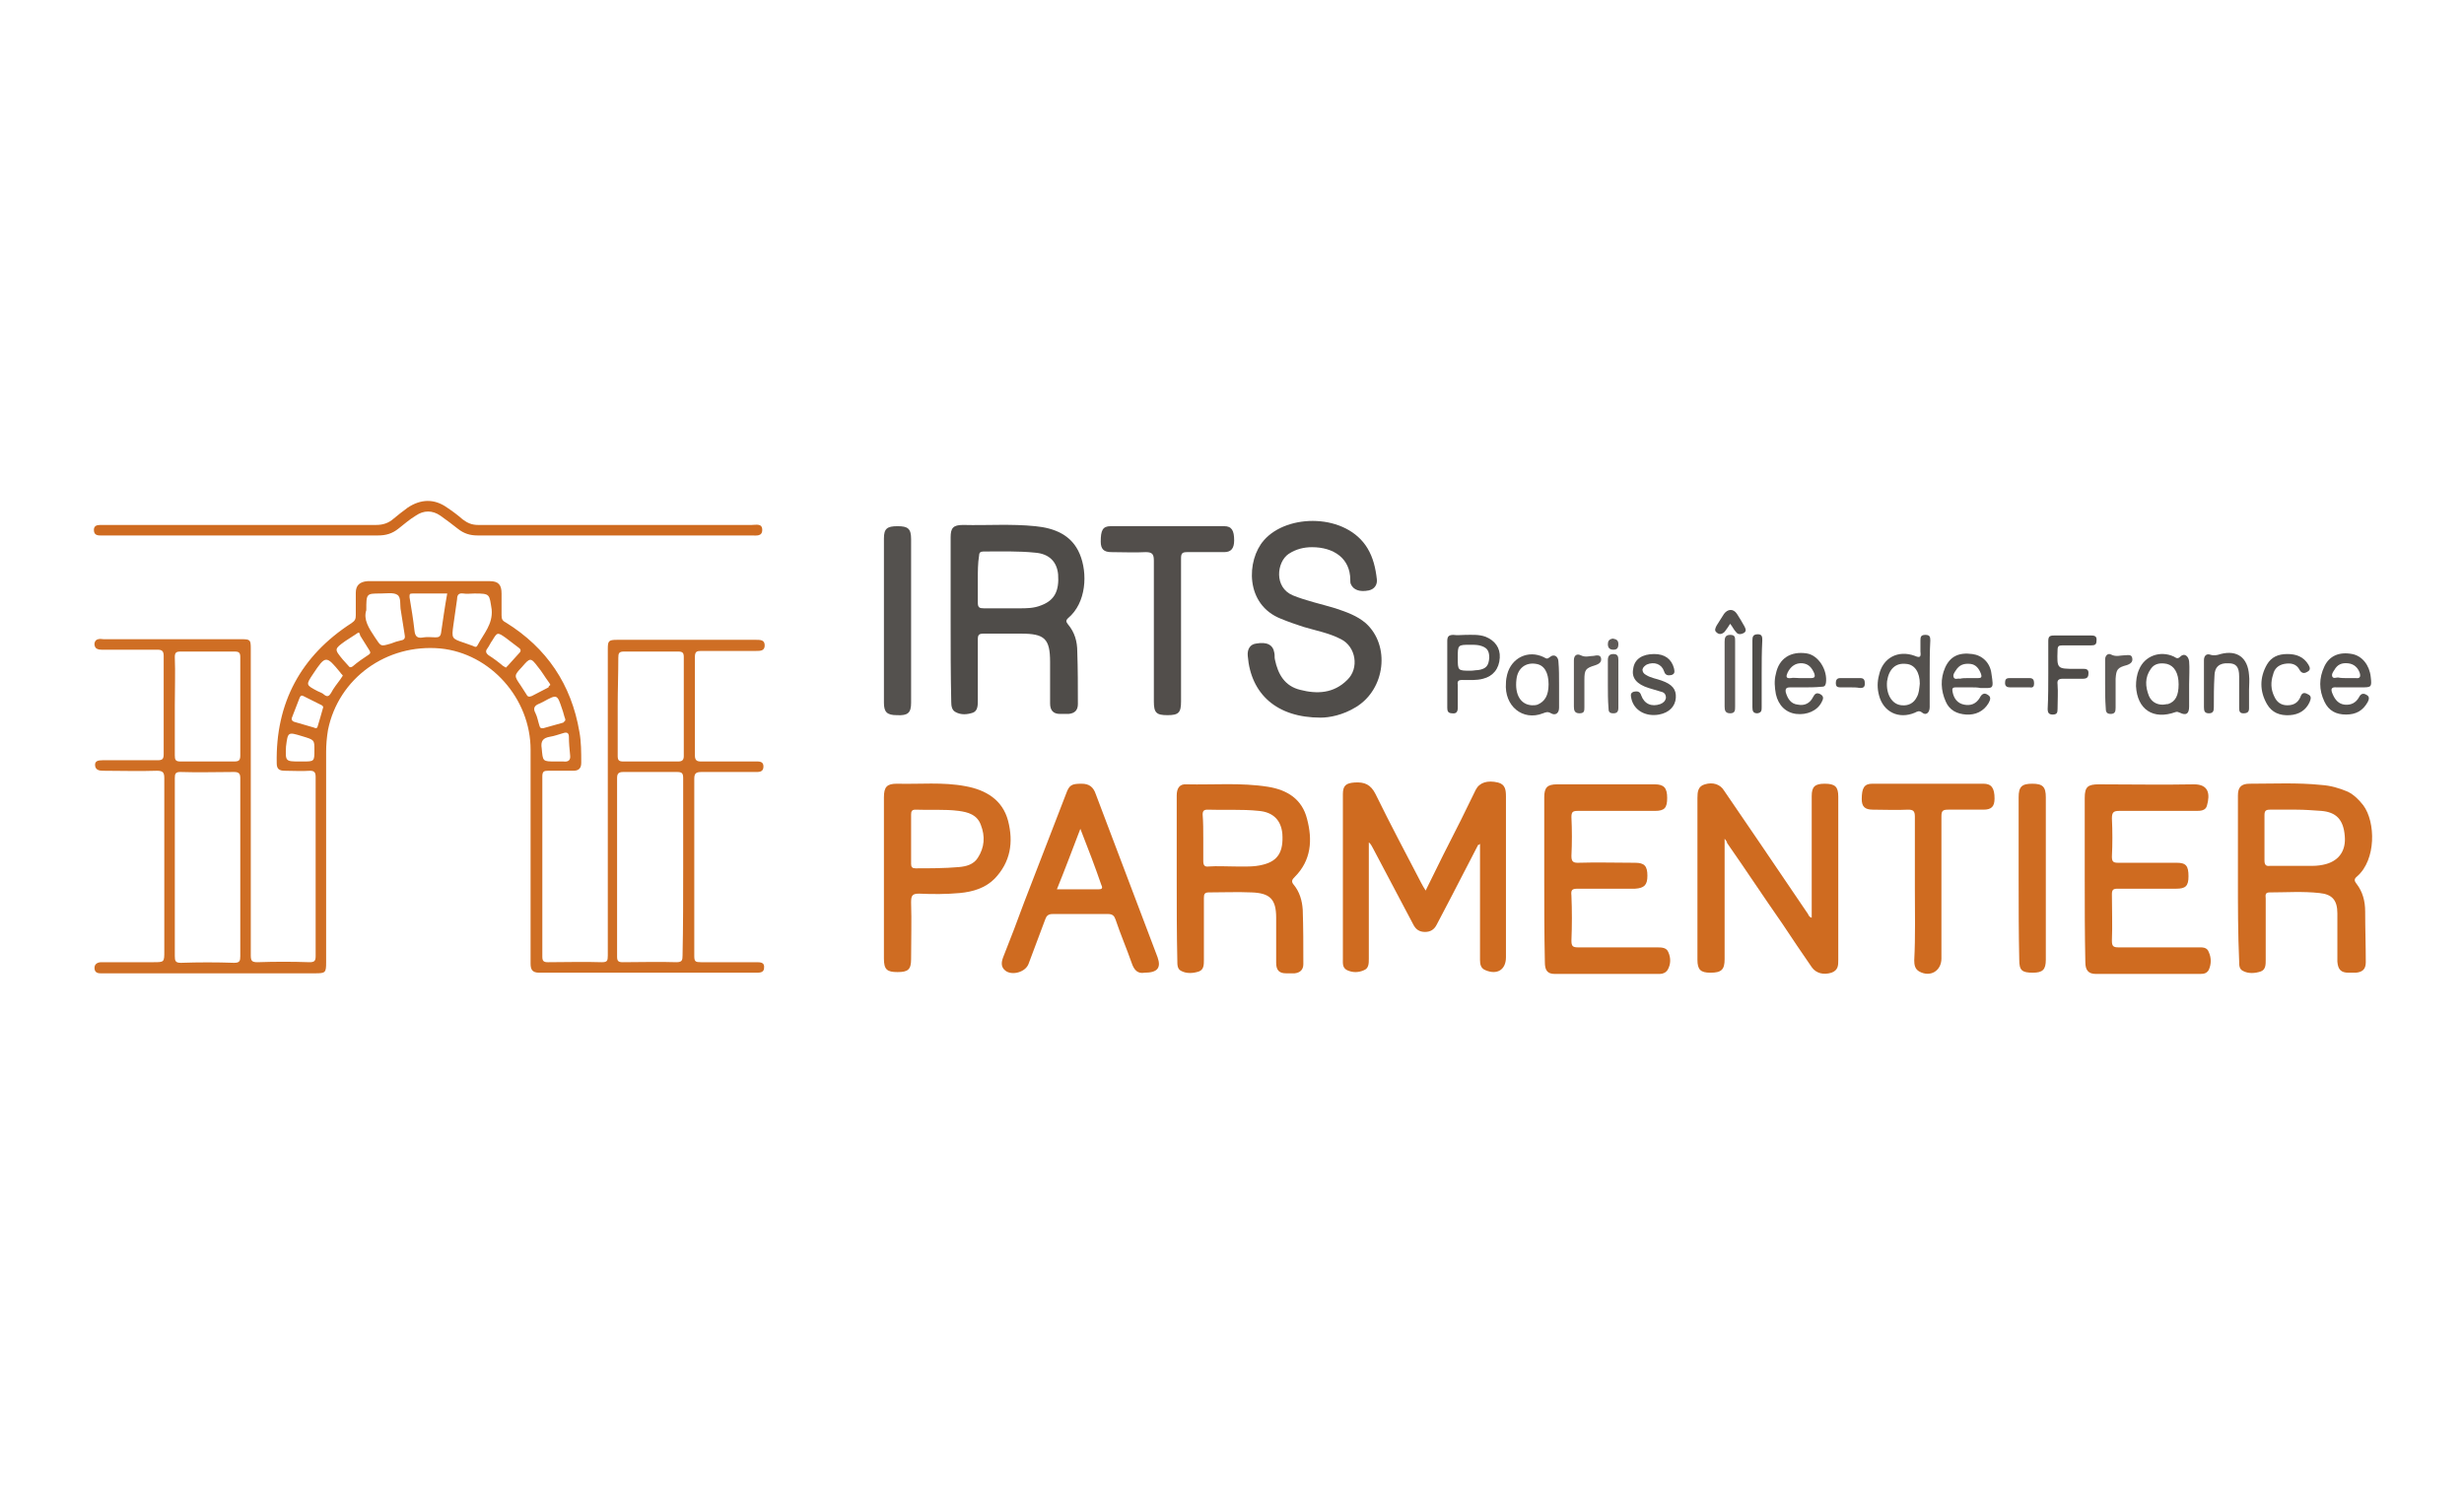 <?xml version="1.0" encoding="utf-8"?>
<!-- Generator: Adobe Illustrator 25.2.1, SVG Export Plug-In . SVG Version: 6.00 Build 0)  -->
<svg version="1.1" id="Mode_Isolation" xmlns="http://www.w3.org/2000/svg" xmlns:xlink="http://www.w3.org/1999/xlink" x="0px"
	 y="0px" viewBox="0 0 398.9 240.7" style="enable-background:new 0 0 398.9 240.7;" xml:space="preserve">
<style type="text/css">
	.st0{fill:#CF6E24;}
	.st1{fill:#CF6B20;}
	.st2{fill:#CF6C22;}
	.st3{fill:#4F4C49;}
	.st4{fill:#504D4A;}
	.st5{fill:#524E4B;}
	.st6{fill:#54514E;}
	.st7{fill:#56524F;}
	.st8{fill:#5E5A57;}
</style>
<g>
	<path class="st0" d="M40.6,130c0,8.2,0,16.5,0,24.7c0,0.9,0.2,1.1,1.1,1.1c2.8-0.1,5.6-0.1,8.4,0c0.8,0,1-0.2,1-1
		c0-9.7,0-19.3,0-29c0-0.7-0.2-1-0.9-1c-1.4,0.1-2.7,0-4.1,0c-0.9,0-1.3-0.3-1.3-1.2c-0.2-9.8,3.9-17.4,12.1-22.7
		c0.6-0.4,0.7-0.7,0.7-1.3c0-1.2,0-2.4,0-3.6c0-1.2,0.6-1.8,1.9-1.9c6.6,0,13.2,0,19.8,0c1.4,0,1.9,0.6,1.9,2c0,1.2,0,2.3,0,3.5
		c0,0.6,0.1,0.9,0.7,1.2c6.6,4.1,10.6,10,11.9,17.7c0.3,1.6,0.3,3.3,0.3,5c0,0.9-0.4,1.3-1.3,1.3c-1.4,0-2.7,0-4.1,0
		c-0.6,0-0.9,0.1-0.9,0.9c0,9.7,0,19.5,0,29.2c0,0.7,0.2,0.9,0.9,0.9c2.9,0,5.8-0.1,8.7,0c0.9,0,1-0.2,1-1.1c0-13.2,0-26.4,0-39.6
		c0-3.3,0-6.7,0-10c0-1.3,0.1-1.5,1.5-1.5c7.5,0,15,0,22.5,0c0.7,0,1.4,0,1.4,0.9c0,0.9-0.7,0.9-1.4,0.9c-3,0-5.9,0-8.9,0
		c-0.7,0-1,0.1-1,1c0,5.3,0,10.6,0,15.9c0,0.8,0.3,1,1,1c2.9,0,5.8,0,8.7,0c0.6,0,1.4-0.1,1.4,0.8c0,1-0.8,0.9-1.5,0.9
		c-2.8,0-5.6,0-8.5,0c-0.9,0-1.2,0.2-1.2,1.1c0,9.6,0,19.2,0,28.7c0,0.9,0.2,1,1.1,1c3,0,5.9,0,8.9,0c0.7,0,1.4,0,1.3,0.9
		c0,0.8-0.7,0.8-1.3,0.8c-11.7,0-23.4,0-35.1,0c-1.2,0-1.4-0.6-1.4-1.5c0-5.2,0-10.5,0-15.7c0-6.3,0-12.6,0-18.9
		c0-8.3-6.5-15.6-14.6-16.4c-8.7-0.8-16.5,4.8-18.2,13.2c-0.2,1.2-0.3,2.4-0.3,3.5c0,11.4,0,22.7,0,34.1c0,1.7-0.1,1.8-1.8,1.8
		c-11.3,0-22.6,0-34,0c-0.2,0-0.4,0-0.7,0c-0.6,0-1-0.2-1-0.9c0-0.6,0.5-0.9,1.1-0.9c2.8,0,5.6,0,8.4,0c1.8,0,1.8,0,1.8-1.8
		c0-9.3,0-18.6,0-28c0-0.9-0.2-1.2-1.2-1.2c-2.9,0.1-5.8,0-8.7,0c-0.6,0-1.2-0.1-1.3-0.8c-0.1-0.8,0.5-0.9,1.2-0.9c3,0,5.9,0,8.9,0
		c0.8,0,1-0.2,1-1c0-5.3,0-10.6,0-15.9c0-0.8-0.3-1-1-1c-3,0-5.9,0-8.9,0c-0.4,0-0.8,0-1.1-0.3c-0.4-0.5-0.2-1.3,0.4-1.4
		c0.3-0.1,0.6,0,0.9,0c7.4,0,14.9,0,22.3,0c1.4,0,1.5,0.1,1.5,1.5C40.6,113.5,40.6,121.8,40.6,130z M38.9,140.6c0-4.9,0-9.7,0-14.6
		c0-0.7-0.2-1-1-1c-2.9,0-5.8,0.1-8.7,0c-0.8,0-0.9,0.3-0.9,1c0,9.6,0,19.2,0,28.8c0,0.8,0.1,1.1,1,1.1c2.9-0.1,5.7-0.1,8.6,0
		c0.9,0,1-0.3,1-1.1C38.9,150.1,38.9,145.3,38.9,140.6z M110.6,140.5c0-4.8,0-9.6,0-14.5c0-0.8-0.2-1-1-1c-2.9,0-5.8,0-8.7,0
		c-0.8,0-1,0.3-1,1c0,9.6,0,19.3,0,28.9c0,0.7,0.2,0.9,0.9,0.9c2.9,0,5.8-0.1,8.7,0c0.9,0,1-0.3,1-1.1
		C110.6,150,110.6,145.2,110.6,140.5z M100,114.4c0,2.7,0,5.3,0,8c0,0.7,0.2,0.9,0.9,0.9c3,0,5.9,0,8.9,0c0.7,0,0.9-0.3,0.9-0.9
		c0-5.3,0-10.7,0-16c0-0.7-0.2-0.9-0.9-0.9c-2.9,0-5.9,0-8.8,0c-0.8,0-0.9,0.3-0.9,1C100.1,109.1,100,111.7,100,114.4z M28.3,114.2
		c0,2.7,0,5.4,0,8.1c0,0.7,0.1,1,0.9,1c2.9,0,5.8,0,8.7,0c0.8,0,1-0.2,1-1c0-5.3,0-10.6,0-15.9c0-0.7-0.2-0.9-0.9-0.9
		c-2.9,0-5.9,0-8.8,0c-0.7,0-0.9,0.2-0.9,0.9C28.4,108.9,28.3,111.6,28.3,114.2z M76.8,96.1c-0.6,0-1.2,0.1-1.8,0
		c-0.7-0.1-1,0.2-1,0.9c-0.2,1.4-0.4,2.8-0.6,4.2c-0.3,2.2-0.3,2.2,1.8,2.9c0.5,0.2,0.9,0.3,1.4,0.5c0.2,0.1,0.5,0.3,0.7-0.1
		c1-1.9,2.5-3.4,2.3-5.8C79.2,96.2,79.4,96.1,76.8,96.1z M59.3,98.8c-0.5,1.5,0.4,2.9,1.4,4.4c1,1.5,0.9,1.5,2.6,1
		c0.5-0.2,1.1-0.4,1.6-0.5c0.7-0.1,0.7-0.5,0.6-1c-0.2-1.3-0.4-2.6-0.6-3.8c-0.2-0.9,0.1-2.2-0.6-2.6c-0.6-0.4-1.8-0.2-2.7-0.2
		C59.3,96.1,59.3,96.1,59.3,98.8z M72.4,96.1c-1.9,0-3.8,0-5.6,0c-0.5,0-0.5,0.1-0.5,0.6c0.3,1.8,0.6,3.6,0.8,5.4
		c0.1,1,0.5,1.3,1.5,1.1c0.6-0.1,1.3,0,1.9,0c0.5,0,0.8-0.1,0.9-0.7C71.7,100.5,72,98.3,72.4,96.1z M90,123.3c0.4,0,0.8,0,1.2,0
		c0.8,0.1,1.2-0.2,1.1-1c-0.1-1-0.2-2-0.2-3c0-0.6-0.3-0.8-0.9-0.6c-0.7,0.2-1.5,0.5-2.2,0.6c-1.1,0.2-1.5,0.7-1.3,1.9
		C87.9,123.3,87.8,123.3,90,123.3z M89.1,110.9c-0.1-0.2-0.2-0.4-0.3-0.5c-0.6-0.8-1.1-1.7-1.7-2.4c-1.2-1.6-1.3-1.5-2.6,0
		c-1.3,1.4-1.3,1.4-0.2,3c0.3,0.5,0.6,0.9,0.9,1.4c0.2,0.4,0.4,0.5,0.9,0.3c0.9-0.5,1.8-0.9,2.7-1.4C88.8,111.1,89,111,89.1,110.9z
		 M55.5,109.4c-0.1-0.2-0.3-0.3-0.4-0.5c-2.3-2.8-2.4-2.8-4.4,0.2c-1.2,1.8-1.2,1.8,0.7,2.8c0.4,0.2,0.8,0.3,1.1,0.6
		c0.5,0.4,0.8,0.2,1.1-0.3c0.4-0.8,1-1.5,1.5-2.2C55.2,109.8,55.4,109.6,55.5,109.4z M48.6,123.3c0.1,0,0.3,0,0.4,0
		c1.9,0,1.9,0,1.9-1.9c0-1.6,0-1.6-2-2.2c-2.3-0.7-2.3-0.7-2.6,1.7C46.2,123.3,46.2,123.3,48.6,123.3z M81.9,108.1
		c0.1-0.1,0.2-0.2,0.3-0.3c0.6-0.7,1.3-1.4,1.9-2.1c0.3-0.3,0.2-0.6-0.1-0.8c-0.7-0.5-1.4-1.1-2.1-1.6c-1.4-1-1.4-0.9-2.2,0.4
		c-0.3,0.4-0.5,0.9-0.8,1.3c-0.3,0.4-0.3,0.7,0.2,1.1c0.8,0.5,1.6,1.1,2.3,1.7C81.6,107.9,81.7,108,81.9,108.1z M58.1,102.4
		c-0.2,0.1-0.4,0.2-0.5,0.3c-0.6,0.4-1.1,0.7-1.7,1.1c-1.8,1.3-1.8,1.3-0.4,3c0.3,0.3,0.6,0.7,0.9,1c0.2,0.3,0.4,0.3,0.7,0.1
		c0.8-0.7,1.7-1.3,2.6-1.9c0.3-0.2,0.3-0.4,0.1-0.7c-0.5-0.8-1-1.6-1.5-2.4C58.3,102.7,58.2,102.6,58.1,102.4z M52.3,114.6
		c0.1-0.2-0.1-0.3-0.2-0.4c-1-0.5-2-1-3-1.5c-0.4-0.2-0.5,0.1-0.6,0.3c-0.4,1-0.8,2.1-1.2,3.1c-0.2,0.4,0,0.7,0.4,0.8
		c1,0.3,2.1,0.6,3.1,0.9c0.2,0.1,0.5,0.2,0.6-0.1C51.7,116.7,52,115.7,52.3,114.6z M91.5,116.4c-0.2-0.5-0.3-1.1-0.5-1.6
		c-0.8-2.4-0.8-2.4-3-1.2c-0.2,0.1-0.4,0.2-0.6,0.3c-0.8,0.3-1.2,0.7-0.7,1.6c0.3,0.6,0.4,1.3,0.6,1.9c0.1,0.3,0.1,0.6,0.7,0.5
		c1.1-0.3,2.1-0.6,3.2-0.9C91.3,116.8,91.6,116.8,91.5,116.4z"/>
	<path class="st1" d="M239.3,136.8c-1.5,2.9-3,5.8-4.5,8.7c-0.7,1.4-1.5,2.8-2.2,4.2c-0.4,0.8-1,1.2-1.9,1.2c-0.9,0-1.5-0.4-1.9-1.2
		c-2.2-4.1-4.3-8.2-6.5-12.3c-0.2-0.3-0.3-0.7-0.7-1c0,0.5,0,0.8,0,1.2c0,5.9,0,11.7,0,17.6c0,0.8,0,1.6-0.8,1.9
		c-0.9,0.4-1.8,0.4-2.7,0c-0.8-0.4-0.7-1.1-0.7-1.9c0-7.3,0-14.7,0-22c0-1.5,0-3,0-4.6c0-1.4,0.5-1.8,1.9-1.9
		c1.6-0.1,2.6,0.3,3.4,1.9c2.4,4.9,4.9,9.6,7.4,14.4c0.2,0.4,0.4,0.7,0.7,1.2c1.9-3.9,3.8-7.7,5.7-11.4c0.8-1.6,1.6-3.3,2.4-4.9
		c0.6-1.2,1.9-1.6,3.6-1.2c1.2,0.3,1.3,1.2,1.3,2.3c0,8.7,0,17.4,0,26c0,2-1.4,2.9-3.3,2.1c-0.8-0.3-0.9-1-0.9-1.7
		c0-5.9,0-11.9,0-17.8c0-0.3,0-0.7,0-1C239.5,136.8,239.4,136.8,239.3,136.8z"/>
	<path class="st1" d="M279.2,135.8c0,5.3,0,10.3,0,15.2c0,1.4,0,2.9,0,4.3c0,1.7-0.5,2.2-2.3,2.2c-1.6,0-2.1-0.5-2.1-2.1
		c0-8.7,0-17.4,0-26.2c0-1,0.1-1.9,1.2-2.2c1.3-0.4,2.5,0,3.1,1c1.9,2.8,3.9,5.7,5.8,8.5c2.6,3.8,5.2,7.7,7.8,11.5
		c0.1,0.2,0.2,0.5,0.6,0.6c0-0.4,0-0.7,0-1.1c0-6.2,0-12.4,0-18.6c0-1.5,0.5-2,2.1-2c1.7,0,2.2,0.5,2.2,2.1c0,8.8,0,17.6,0,26.4
		c0,0.9,0,1.7-1.1,2.1c-1.3,0.4-2.5,0.1-3.2-0.9c-1.6-2.3-3.2-4.7-4.8-7.1c-3-4.3-5.9-8.7-8.9-13
		C279.6,136.3,279.5,136.2,279.2,135.8z"/>
	<path class="st2" d="M362.3,142.2c0-4.5,0-8.9,0-13.4c0-1.3,0.5-1.9,1.9-1.9c3.9,0,7.7-0.2,11.6,0.2c1.5,0.1,2.9,0.5,4.3,1.1
		c1,0.5,1.8,1.3,2.5,2.2c2,2.7,2.1,8.8-1,11.5c-0.5,0.4-0.5,0.7-0.1,1.2c1,1.3,1.4,2.8,1.4,4.5c0,2.7,0.1,5.5,0.1,8.2
		c0,1.1-0.5,1.6-1.6,1.7c-0.4,0-0.8,0-1.2,0c-1.2,0-1.7-0.5-1.8-1.8c0-2.6,0-5.2,0-7.8c0-2.1-0.8-3.1-2.9-3.3
		c-2.7-0.3-5.4-0.1-8.1-0.1c-0.8,0-0.6,0.6-0.6,1c0,3.3,0,6.6,0,9.9c0,0.8,0,1.6-0.8,1.9c-0.9,0.3-2,0.4-2.9-0.1
		c-0.6-0.3-0.6-0.9-0.6-1.6C362.3,151.2,362.3,146.7,362.3,142.2z M371.8,131.1c-1.6,0-2.9,0-4.3,0c-0.7,0-0.9,0.2-0.9,0.9
		c0,2.4,0,4.9,0,7.3c0,0.7,0.2,1,0.9,0.9c2.3,0,4.6,0,6.9,0c0.7,0,1.5-0.1,2.2-0.3c2.1-0.6,3.2-2.2,3-4.5c-0.2-2.7-1.4-3.9-3.8-4.1
		C374.4,131.2,373,131.1,371.8,131.1z"/>
	<path class="st3" d="M153.9,100.3c0-4.4,0-8.8,0-13.3c0-1.5,0.4-2,2-2c3.9,0.1,7.8-0.2,11.7,0.2c3.1,0.3,5.9,1.4,7.2,4.5
		c1.3,3.1,1.1,7.9-1.9,10.4c-0.4,0.4-0.3,0.6,0,1c1.1,1.3,1.5,2.8,1.5,4.4c0.1,2.8,0.1,5.6,0.1,8.5c0,1-0.5,1.5-1.5,1.6
		c-0.5,0-1,0-1.4,0c-1.1,0-1.6-0.6-1.6-1.7c0-2.2,0-4.5,0-6.7c0-3.8-0.9-4.6-4.7-4.6c-2,0-4.1,0-6.1,0c-0.7,0-0.9,0.2-0.9,0.9
		c0,3.3,0,6.6,0,9.9c0,0.8,0,1.7-0.8,2c-0.9,0.3-1.9,0.4-2.8-0.1c-0.6-0.3-0.7-1-0.7-1.6C153.9,109.3,153.9,104.8,153.9,100.3z
		 M158.3,93.8c0,1.3,0,2.5,0,3.8c0,0.8,0.3,0.9,1,0.9c1.9,0,3.8,0,5.7,0c1.2,0,2.4,0,3.6-0.5c2.1-0.8,2.9-2.3,2.7-5
		c-0.2-2.1-1.5-3.3-3.6-3.5c-2.8-0.3-5.7-0.2-8.5-0.2c-0.5,0-0.7,0.2-0.7,0.7C158.3,91.2,158.3,92.5,158.3,93.8z"/>
	<path class="st1" d="M190.5,142.3c0-4.5,0-9,0-13.5c0-1.2,0.5-1.9,1.6-1.8c4.4,0.1,8.8-0.3,13.2,0.4c3.1,0.5,5.5,2,6.3,5.2
		c0.9,3.4,0.7,6.7-2,9.4c-0.4,0.4-0.6,0.7-0.2,1.2c1,1.2,1.4,2.6,1.5,4.1c0.1,2.9,0.1,5.9,0.1,8.8c0,0.9-0.5,1.4-1.4,1.5
		c-0.5,0-1,0-1.4,0c-1.1,0-1.6-0.5-1.6-1.7c0-2.2,0-4.3,0-6.5c0-0.3,0-0.5,0-0.8c0-3-1-4-4-4.1c-2.3-0.1-4.6,0-6.9,0
		c-0.7,0-0.8,0.3-0.8,0.9c0,3.3,0,6.7,0,10c0,0.8,0,1.6-0.8,1.9c-0.9,0.3-2,0.4-2.9-0.1c-0.6-0.3-0.6-1-0.6-1.6
		C190.5,151.2,190.5,146.7,190.5,142.3z M194.8,135.7c0,1.2,0,2.4,0,3.7c0,0.7,0.2,1,0.9,0.9c1.4-0.1,2.8,0,4.2,0
		c1.6,0,3.1,0.1,4.6-0.3c2.4-0.6,3.3-2.1,3.1-5c-0.2-2.2-1.5-3.5-3.8-3.7c-2.8-0.3-5.6-0.1-8.3-0.2c-0.6,0-0.8,0.2-0.8,0.8
		C194.8,133.2,194.8,134.4,194.8,135.7z"/>
	<path class="st4" d="M213.8,116.2c-7.1,0-11.3-3.8-11.8-10c-0.1-1.1,0.4-1.9,1.4-2c1.7-0.3,2.7,0.2,2.9,1.5c0.1,0.4,0,0.7,0.1,1.1
		c0.5,2.4,1.6,4.3,4.1,4.9c2.7,0.7,5.4,0.6,7.6-1.6c2-1.9,1.4-5.4-1-6.6c-1.9-1-4.1-1.4-6.1-2c-1.2-0.4-2.4-0.8-3.6-1.3
		c-5.9-2.3-5.6-9.5-2.8-12.7c3.8-4.4,13.4-4.4,16.8,1.3c0.9,1.5,1.3,3.2,1.5,5c0.1,0.9-0.4,1.6-1.3,1.8c-1.5,0.3-2.5-0.1-2.9-1
		c-0.1-0.2-0.1-0.4-0.1-0.7c0-3.5-2.7-5.3-6.2-5.3c-1.3,0-2.6,0.3-3.8,1.1c-1.9,1.3-2.4,5.4,0.7,6.7c2.2,0.9,4.6,1.4,6.9,2.1
		c1.8,0.6,3.5,1.2,4.9,2.4c4,3.6,3.2,10.7-1.6,13.6C217.4,115.8,215.2,116.2,213.8,116.2z"/>
	<path class="st1" d="M250,142.3c0-4.4,0-8.8,0-13.2c0-1.6,0.5-2.1,2.1-2.1c5.3,0,10.5,0,15.8,0c1.5,0,2,0.6,2,2.2
		c0,1.6-0.4,2.1-2,2.1c-4.2,0-8.3,0-12.5,0c-0.8,0-1,0.2-1,1c0.1,2.1,0.1,4.2,0,6.3c0,0.8,0.2,1.1,1,1.1c3.1-0.1,6.2,0,9.3,0
		c1.5,0,2,0.5,2,2.1c0,1.5-0.5,2-2,2.1c-3.1,0-6.2,0-9.3,0c-0.9,0-1.1,0.2-1,1.1c0.1,2.4,0.1,4.9,0,7.3c0,0.9,0.2,1.1,1.1,1.1
		c4.2,0,8.5,0,12.7,0c0.8,0,1.6,0,1.9,0.8c0.4,0.9,0.4,1.9-0.1,2.8c-0.3,0.5-0.8,0.7-1.3,0.7c-5.7,0-11.4,0-17,0
		c-1.2,0-1.6-0.6-1.6-1.9C250,151.2,250,146.7,250,142.3z"/>
	<path class="st1" d="M337.5,142.3c0-4.4,0-8.8,0-13.1c0-1.8,0.5-2.2,2.3-2.2c5.1,0,10.2,0.1,15.4,0c2.4,0,2.6,1.6,2.1,3.4
		c-0.2,0.9-1.1,0.9-1.8,0.9c-4.1,0-8.2,0-12.4,0c-0.9,0-1.2,0.2-1.2,1.2c0.1,2.1,0.1,4.2,0,6.2c0,0.8,0.2,1,1,1c3.2,0,6.3,0,9.5,0
		c1.5,0,1.9,0.5,1.9,2.2c0,1.6-0.5,2-2,2c-3.2,0-6.3,0-9.5,0c-0.7,0-0.9,0.2-0.9,0.9c0,2.5,0.1,5,0,7.5c0,0.9,0.2,1.1,1.1,1.1
		c4.2,0,8.5,0,12.7,0c0.8,0,1.6-0.1,1.9,0.8c0.4,0.9,0.4,1.9,0,2.8c-0.3,0.6-0.8,0.7-1.4,0.7c-5.6,0-11.3,0-16.9,0
		c-1.2,0-1.7-0.6-1.7-1.9C337.5,151.2,337.5,146.7,337.5,142.3z"/>
	<path class="st1" d="M185.3,157.5c-1.1,0.2-1.7-0.4-2.1-1.6c-0.8-2.3-1.8-4.6-2.6-7c-0.2-0.6-0.5-0.9-1.2-0.9c-3,0-6,0-9,0
		c-0.7,0-1,0.3-1.2,0.9c-0.9,2.4-1.8,4.8-2.7,7.2c-0.5,1.3-2.6,1.9-3.7,1.1c-0.8-0.6-0.7-1.4-0.4-2.2c1.2-3,2.3-5.9,3.4-8.9
		c2.3-5.9,4.5-11.7,6.8-17.6c0.5-1.4,0.9-1.6,2.5-1.6c1.2,0,1.9,0.5,2.3,1.7c3.3,8.8,6.7,17.6,10,26.4
		C188,156.7,187.4,157.5,185.3,157.5z M174.9,134.2c-1.3,3.4-2.5,6.6-3.8,9.8c2.3,0,4.5,0,6.7,0c0.5,0,0.8-0.1,0.5-0.7
		C177.3,140.4,176.2,137.5,174.9,134.2z"/>
	<path class="st2" d="M143.1,142.2c0-4.4,0-8.8,0-13.1c0-1.7,0.5-2.2,2.1-2.2c3.7,0.1,7.4-0.3,11.1,0.4c3.3,0.6,6,2.2,6.9,5.6
		c0.9,3.5,0.4,6.7-2.2,9.4c-1.5,1.5-3.5,2.1-5.6,2.3c-2.2,0.2-4.4,0.2-6.6,0.1c-1.1,0-1.3,0.3-1.3,1.4c0.1,3.1,0,6.2,0,9.2
		c0,1.7-0.5,2.1-2.2,2.1c-1.7,0-2.2-0.4-2.2-2.2C143.1,151,143.1,146.6,143.1,142.2z M147.5,135.8c0,1.4,0,2.7,0,4.1
		c0,0.5,0.2,0.7,0.7,0.7c2.3,0,4.7,0,7-0.2c1.2-0.1,2.4-0.4,3.1-1.5c1.1-1.7,1.2-3.5,0.5-5.3c-0.6-1.7-2.1-2.1-3.6-2.3
		c-2.3-0.3-4.7-0.1-7-0.2c-0.6,0-0.7,0.3-0.7,0.8C147.5,133.2,147.5,134.5,147.5,135.8z"/>
	<path class="st5" d="M191.2,102.2c0,3.8,0,7.6,0,11.4c0,1.8-0.4,2.2-2.2,2.2c-1.8,0-2.2-0.4-2.2-2.2c0-7.6,0-15.2,0-22.8
		c0-1-0.2-1.4-1.3-1.4c-1.8,0.1-3.7,0-5.6,0c-1.2,0-1.7-0.5-1.7-1.7c0-1.8,0.3-2.5,1.6-2.5c6.1,0,12.2,0,18.4,0
		c1.2,0,1.6,0.7,1.6,2.3c0,1.3-0.5,1.9-1.6,1.9c-2,0-4,0-6,0c-0.8,0-1,0.2-1,1C191.2,94.2,191.2,98.2,191.2,102.2z"/>
	<path class="st1" d="M310,143.8c0-3.9,0-7.7,0-11.6c0-0.9-0.3-1.1-1.1-1.1c-1.9,0.1-3.8,0-5.7,0c-1.3,0-1.8-0.5-1.8-1.7
		c0-1.8,0.4-2.5,1.7-2.5c6,0,12,0,18,0c1.3,0,1.8,0.7,1.8,2.4c0,1.3-0.5,1.8-1.8,1.8c-1.9,0-3.8,0-5.7,0c-0.9,0-1.1,0.2-1.1,1.1
		c0,7.7,0,15.4,0,23c0,2-1.8,3.1-3.6,2.1c-0.7-0.4-0.8-1.1-0.8-1.8C310.1,151.6,310,147.7,310,143.8z"/>
	<path class="st1" d="M99.6,86.7c-7.4,0-14.9,0-22.3,0c-1.2,0-2.2-0.3-3.2-1.1c-0.9-0.7-1.8-1.4-2.8-2.1c-1.3-0.9-2.7-0.9-4,0
		c-1,0.6-1.9,1.4-2.8,2.1c-1,0.8-2,1.1-3.3,1.1c-14.7,0-29.5,0-44.2,0c-0.3,0-0.5,0-0.8,0c-0.6,0-1-0.2-1-0.9c0-0.6,0.4-0.8,1-0.8
		c0.3,0,0.6,0,0.9,0c14.6,0,29.2,0,43.8,0c1.1,0,2-0.3,2.8-1c0.7-0.6,1.5-1.2,2.3-1.8c2.1-1.4,4.3-1.5,6.4,0
		c0.9,0.6,1.7,1.2,2.5,1.9c0.8,0.6,1.5,0.9,2.5,0.9c14.8,0,29.6,0,44.3,0c0.7,0,1.7-0.3,1.7,0.8c0,1.1-1,0.9-1.7,0.9
		C114.5,86.7,107,86.7,99.6,86.7z"/>
	<path class="st6" d="M143.1,100.3c0-4.4,0-8.8,0-13.1c0-1.6,0.5-2,2.2-2c1.7,0,2.2,0.4,2.2,2.1c0,8.8,0,17.7,0,26.5
		c0,1.6-0.5,2.1-2.3,2c-1.6,0-2.1-0.5-2.1-2C143.1,109.2,143.1,104.7,143.1,100.3z"/>
	<path class="st2" d="M326.8,142.2c0-4.4,0-8.8,0-13.1c0-1.7,0.5-2.2,2.2-2.2c1.7,0,2.2,0.5,2.2,2.2c0,8.8,0,17.5,0,26.3
		c0,1.6-0.5,2.1-2.1,2.1c-1.8,0-2.2-0.4-2.2-2.1C326.8,151,326.8,146.6,326.8,142.2z"/>
	<path class="st6" d="M312.4,109.2c0,1.8,0,3.6,0,5.3c0,0.9-0.6,1.4-1.2,0.9c-0.5-0.4-0.8-0.2-1.2,0c-2.6,1.1-5.1-0.1-5.8-2.8
		c-0.3-1.1-0.3-2.2,0-3.3c0.6-2.8,3.1-4.1,5.8-3.1c0.9,0.4,1,0.1,0.9-0.7c0-0.6,0-1.2,0-1.8c0-0.6,0.1-0.9,0.8-0.9
		c0.7,0,0.8,0.3,0.8,0.9C312.4,105.5,312.4,107.4,312.4,109.2z M310.8,110.7c0-1.8-0.8-3.1-2.2-3.2c-1.7-0.2-2.8,0.8-3.1,2.8
		c-0.2,2.1,0.8,3.8,2.4,3.9c1,0.1,1.9-0.3,2.4-1.3C310.7,112.2,310.7,111.5,310.8,110.7z"/>
	<path class="st6" d="M380.5,111.3c-0.7,0-1.5,0-2.2,0c-0.9-0.1-1,0.3-0.7,1c0.4,1,1,1.7,2,1.8c1,0.1,1.8-0.3,2.3-1.2
		c0.3-0.6,0.7-0.7,1.2-0.4c0.6,0.3,0.4,0.8,0.2,1.2c-0.8,1.4-1.9,2-3.5,2c-1.6,0-2.8-0.6-3.5-2.1c-0.9-1.9-0.9-3.8,0-5.7
		c0.8-1.7,2.4-2.4,4.5-2c1.6,0.3,2.8,1.8,3,3.7c0.2,1.7,0.1,1.7-1.6,1.7C381.7,111.3,381.1,111.3,380.5,111.3z M379.9,109.8
		c0.5,0,1,0,1.5,0c0.7,0.1,0.8-0.3,0.6-0.9c-0.3-0.8-0.9-1.4-1.9-1.5c-1-0.1-1.7,0.2-2.2,1.1c-0.2,0.3-0.5,0.7-0.3,1.1
		c0.2,0.3,0.6,0.1,0.9,0.1C379,109.8,379.5,109.8,379.9,109.8z"/>
	<path class="st6" d="M292.1,111.3c-0.8,0-1.6,0-2.3,0c-0.6,0-0.8,0.2-0.7,0.8c0.3,1,0.8,1.9,2,2c1,0.2,1.9-0.2,2.4-1.2
		c0.3-0.6,0.6-0.8,1.2-0.5c0.7,0.4,0.4,0.9,0.2,1.3c-0.7,1.4-2.4,2.1-4.1,1.9c-1.7-0.2-2.9-1.4-3.3-3.2c-0.2-1.1-0.3-2.2,0-3.3
		c0.5-2.5,2.4-3.7,5-3.3c1.9,0.3,3.4,2.7,3.1,4.8c-0.1,0.5-0.3,0.6-0.7,0.6C293.8,111.3,292.9,111.3,292.1,111.3z M291.4,109.8
		c0.6,0,1.1,0,1.7,0c0.7,0,0.8-0.2,0.6-0.8c-0.4-0.9-0.9-1.5-1.9-1.6c-1.1-0.1-1.9,0.5-2.4,1.5c-0.2,0.5-0.4,1,0.5,0.9
		C290.3,109.7,290.8,109.8,291.4,109.8z"/>
	<path class="st6" d="M319.2,111.3c-0.9,0-1.7,0-2.6,0c-0.5,0-0.6,0.2-0.5,0.7c0.2,1.1,0.8,1.9,1.9,2.1c1,0.2,1.9-0.1,2.5-1.1
		c0.3-0.6,0.7-0.9,1.3-0.5c0.7,0.4,0.3,1,0.1,1.4c-0.8,1.3-2.1,1.9-3.6,1.8c-1.5-0.1-2.7-0.7-3.3-2.1c-0.8-1.8-0.9-3.7-0.1-5.5
		c0.8-1.8,2.2-2.5,4.4-2.2c1.6,0.2,2.9,1.4,3.1,3.2c0.4,2.6,0.3,2.3-1.8,2.3C320.1,111.3,319.7,111.3,319.2,111.3z M318.5,109.8
		c0.6,0,1.1,0,1.7,0c0.5,0,0.7-0.1,0.5-0.7c-0.3-0.8-0.8-1.5-1.7-1.6c-1-0.1-1.8,0.1-2.4,1.1c-0.2,0.3-0.5,0.7-0.3,1.1
		c0.2,0.4,0.7,0.1,1,0.2C317.7,109.8,318.1,109.8,318.5,109.8z"/>
	<path class="st7" d="M354.4,110.8c0,1.2,0,2.4,0,3.6c0,1.2-0.5,1.5-1.5,1c-0.3-0.1-0.4-0.2-0.7-0.1c-3.6,1.3-6.2-0.4-6.4-4.2
		c0-0.9,0.1-1.8,0.5-2.7c0.9-2.2,3.4-3.1,5.6-2.1c0.4,0.2,0.6,0.5,1.1,0c0.6-0.6,1.3-0.1,1.4,0.8
		C354.5,108.2,354.4,109.5,354.4,110.8z M352.7,110.8c0-1.8-0.7-3-1.9-3.3c-1-0.2-2-0.1-2.6,0.8c-1,1.4-0.9,2.9-0.3,4.4
		c0.4,0.9,1.2,1.4,2.2,1.4c0.3,0,0.6-0.1,0.9-0.1C352.2,113.6,352.7,112.6,352.7,110.8z"/>
	<path class="st7" d="M252.4,110.9c0,1.2,0,2.4,0,3.7c0,0.9-0.6,1.3-1.3,0.9c-0.5-0.3-0.8-0.2-1.3,0c-3.3,1.3-6.3-1.2-6-4.9
		c0-0.5,0.1-1,0.2-1.4c0.7-2.7,3.4-4,5.9-2.8c0.4,0.2,0.5,0.4,1,0c0.7-0.6,1.4-0.1,1.4,0.8C252.4,108.3,252.4,109.6,252.4,110.9z
		 M250.7,110.8c0-1.9-0.7-3.1-2-3.3c-1.7-0.3-3,0.7-3.2,2.5c-0.3,2.5,0.7,4.1,2.5,4.2c0.3,0,0.6,0,0.9-0.1
		C250.1,113.6,250.7,112.6,250.7,110.8z"/>
	<path class="st4" d="M237.2,102.8c1.1,0,2.2-0.1,3.3,0.3c1.5,0.6,2.4,1.8,2.3,3.4c-0.1,1.8-1.1,3-2.7,3.4c-1.1,0.3-2.3,0.2-3.4,0.2
		c-0.6,0-0.8,0.2-0.7,0.8c0,1.2,0,2.4,0,3.7c0,0.6-0.2,1-0.9,0.9c-0.7,0-0.8-0.4-0.8-0.9c0-3.6,0-7.2,0-10.8c0-0.7,0.2-1,1-1
		C235.9,102.9,236.6,102.8,237.2,102.8z M236,106.5c0,2.1,0,2.1,2.1,2.1c0.4,0,0.8-0.1,1.2-0.1c1.3-0.2,1.7-0.7,1.8-2
		c0-1.2-0.4-1.7-1.6-2c-0.5-0.1-1-0.1-1.4-0.1C236,104.4,236,104.4,236,106.5z"/>
	<path class="st6" d="M267.8,105.9c1.7,0,2.8,0.8,3.2,2.3c0.1,0.5,0.2,0.9-0.4,1.1c-0.5,0.1-1,0.1-1.2-0.6c-0.4-1.2-1.6-1.6-2.8-1.1
		c-0.3,0.2-0.6,0.4-0.7,0.8c0,0.4,0.2,0.7,0.6,0.9c0.8,0.5,1.7,0.6,2.5,0.9c1.7,0.6,2.4,1.4,2.3,2.8c-0.1,1.4-1.1,2.4-2.7,2.7
		c-2.2,0.4-4.1-0.7-4.5-2.6c-0.1-0.5-0.2-0.9,0.4-1.1c0.5-0.1,1-0.1,1.2,0.6c0.5,1.4,1.7,1.9,3.1,1.4c0.5-0.2,0.8-0.5,0.9-1
		c0-0.6-0.3-0.9-0.8-1c-0.7-0.2-1.3-0.4-2-0.6c-1.9-0.6-2.8-1.6-2.5-3.1C264.6,106.7,265.9,105.9,267.8,105.9z"/>
	<path class="st7" d="M364.1,111.7c0,1,0,2,0,3c0,0.6-0.3,0.8-0.9,0.8c-0.6,0-0.7-0.3-0.7-0.9c0-1.7,0-3.4,0-5.1
		c0-1.5-0.5-2.1-1.7-2.1c-1.5-0.1-2.3,0.6-2.3,2.1c-0.1,1.7-0.1,3.3-0.1,5c0,0.6-0.1,1-0.8,1c-0.7,0-0.8-0.4-0.8-1c0-2.5,0-5,0-7.6
		c0-0.7,0.4-1.1,1-0.9c0.6,0.2,1.1,0.1,1.7-0.1c2.7-0.7,4.4,0.6,4.6,3.4C364.2,110.1,364.1,110.9,364.1,111.7
		C364.1,111.7,364.1,111.7,364.1,111.7z"/>
	<path class="st3" d="M331.6,109.1c0-1.8,0-3.6,0-5.3c0-0.7,0.2-0.9,0.9-0.9c2,0,4.1,0,6.1,0c0.6,0,0.9,0.2,0.8,0.9
		c0,0.6-0.3,0.7-0.9,0.7c-1.5,0-3,0-4.6,0c-0.6,0-0.8,0.1-0.8,0.8c-0.1,3-0.1,3,2.9,3c0.3,0,0.6,0,0.9,0c0.6,0,1.3-0.1,1.2,0.8
		c0,0.9-0.7,0.8-1.3,0.8c-0.9,0-1.9,0-2.8,0c-0.7,0-1,0.2-0.9,0.9c0.1,1.3,0,2.7,0,4c0,0.6-0.1,0.9-0.8,0.9c-0.6,0-0.8-0.3-0.8-0.9
		C331.6,112.8,331.6,110.9,331.6,109.1z"/>
	<path class="st6" d="M370.3,105.9c1.4,0,2.6,0.4,3.4,1.7c0.3,0.5,0.4,0.9-0.2,1.2c-0.5,0.3-0.9,0.2-1.2-0.3c-0.5-1-1.4-1.2-2.5-1
		c-1,0.2-1.6,0.8-1.8,1.7c-0.4,1.2-0.4,2.4,0.2,3.6c0.4,0.9,1.1,1.4,2.1,1.4c1,0,1.7-0.4,2.1-1.3c0.2-0.6,0.5-0.9,1.2-0.5
		c0.7,0.3,0.5,0.8,0.3,1.3c-0.6,1.3-1.7,2-3.2,2.1c-1.6,0.1-2.9-0.4-3.7-1.8c-1.2-2.1-1.2-4.3,0-6.4
		C367.7,106.4,368.8,105.9,370.3,105.9z"/>
	<path class="st8" d="M279.2,109.1c0-1.7,0-3.5,0-5.2c0-0.6,0.1-1.1,0.9-1.1c0.8,0,0.8,0.4,0.8,1c0,3.5,0,7.1,0,10.6
		c0,0.6,0,1.1-0.8,1.1c-0.8,0-0.9-0.5-0.9-1.1C279.2,112.6,279.2,110.9,279.2,109.1z"/>
	<path class="st8" d="M340.8,110.7c0-1.3,0-2.6,0-3.9c0-0.7,0.5-1.1,1-0.8c0.8,0.4,1.5,0.1,2.2,0.1c0.5,0,1.1-0.2,1.2,0.5
		c0.1,0.6-0.3,0.9-0.9,1.1c-1.5,0.4-1.7,0.7-1.8,2.2c0,1.6,0,3.1,0,4.7c0,0.6-0.1,1-0.8,1c-0.7,0-0.8-0.4-0.8-1
		C340.8,113.3,340.8,112,340.8,110.7z"/>
	<path class="st8" d="M254.8,110.8c0-1.3,0-2.6,0-3.9c0-0.8,0.5-1.1,1.1-0.8c0.8,0.4,1.4,0.1,2.1,0.1c0.5-0.1,1.1-0.2,1.2,0.4
		c0.1,0.6-0.3,0.9-0.9,1.1c-1.6,0.5-1.8,0.7-1.8,2.4c0,1.5,0,3,0,4.4c0,0.6,0,1-0.8,1c-0.8,0-0.9-0.5-0.9-1.1
		C254.8,113.2,254.8,112,254.8,110.8z"/>
	<path class="st3" d="M285.2,109.1c0,1.8,0,3.6,0,5.4c0,0.5,0,0.9-0.7,1c-0.7,0-0.8-0.4-0.8-1c0-3.6,0-7.2,0-10.8c0-0.6,0.1-1,0.9-1
		c0.7,0,0.7,0.5,0.7,1C285.2,105.6,285.2,107.3,285.2,109.1z"/>
	<path class="st8" d="M260.3,110.8c0-1.3,0-2.6,0-3.9c0-0.6,0.2-1,0.9-1c0.7,0,0.8,0.4,0.8,1c0,2.6,0,5.1,0,7.7
		c0,0.6-0.2,0.9-0.8,0.9c-0.7,0-0.8-0.3-0.8-0.9C260.3,113.4,260.3,112.1,260.3,110.8z"/>
	<path class="st6" d="M280.1,101c-0.3,0.5-0.6,0.9-0.9,1.3c-0.4,0.4-0.9,0.5-1.3,0.1c-0.4-0.3-0.2-0.7,0-1.1
		c0.4-0.6,0.8-1.3,1.2-1.9c0.6-0.8,1.5-0.9,2.1,0c0.4,0.6,0.8,1.3,1.2,2c0.2,0.4,0.4,0.8-0.1,1.1c-0.4,0.2-0.9,0.3-1.2-0.1
		C280.7,102,280.5,101.5,280.1,101z"/>
	<path class="st6" d="M299.6,111.3c-0.6,0-1.1,0-1.7,0c-0.5,0-0.7-0.2-0.7-0.7c0-0.5,0.2-0.8,0.7-0.8c1.1,0,2.2,0,3.3,0
		c0.6,0,0.7,0.4,0.7,0.9c0,0.6-0.3,0.7-0.8,0.7C300.6,111.3,300.1,111.3,299.6,111.3z"/>
	<path class="st6" d="M327,111.3c-0.5,0-1,0-1.6,0c-0.5,0-0.8-0.2-0.8-0.7c0-0.5,0.1-0.8,0.7-0.8c1.1,0,2.2,0,3.3,0
		c0.5,0,0.7,0.3,0.7,0.8c0,0.5-0.1,0.8-0.7,0.7C328.1,111.3,327.5,111.3,327,111.3z"/>
	<path class="st8" d="M262,104.3c0,0.6-0.2,0.9-0.8,0.9c-0.6,0-0.9-0.3-0.9-0.9c0-0.5,0.2-0.8,0.8-0.9
		C261.6,103.5,262,103.6,262,104.3z"/>
</g>
</svg>
